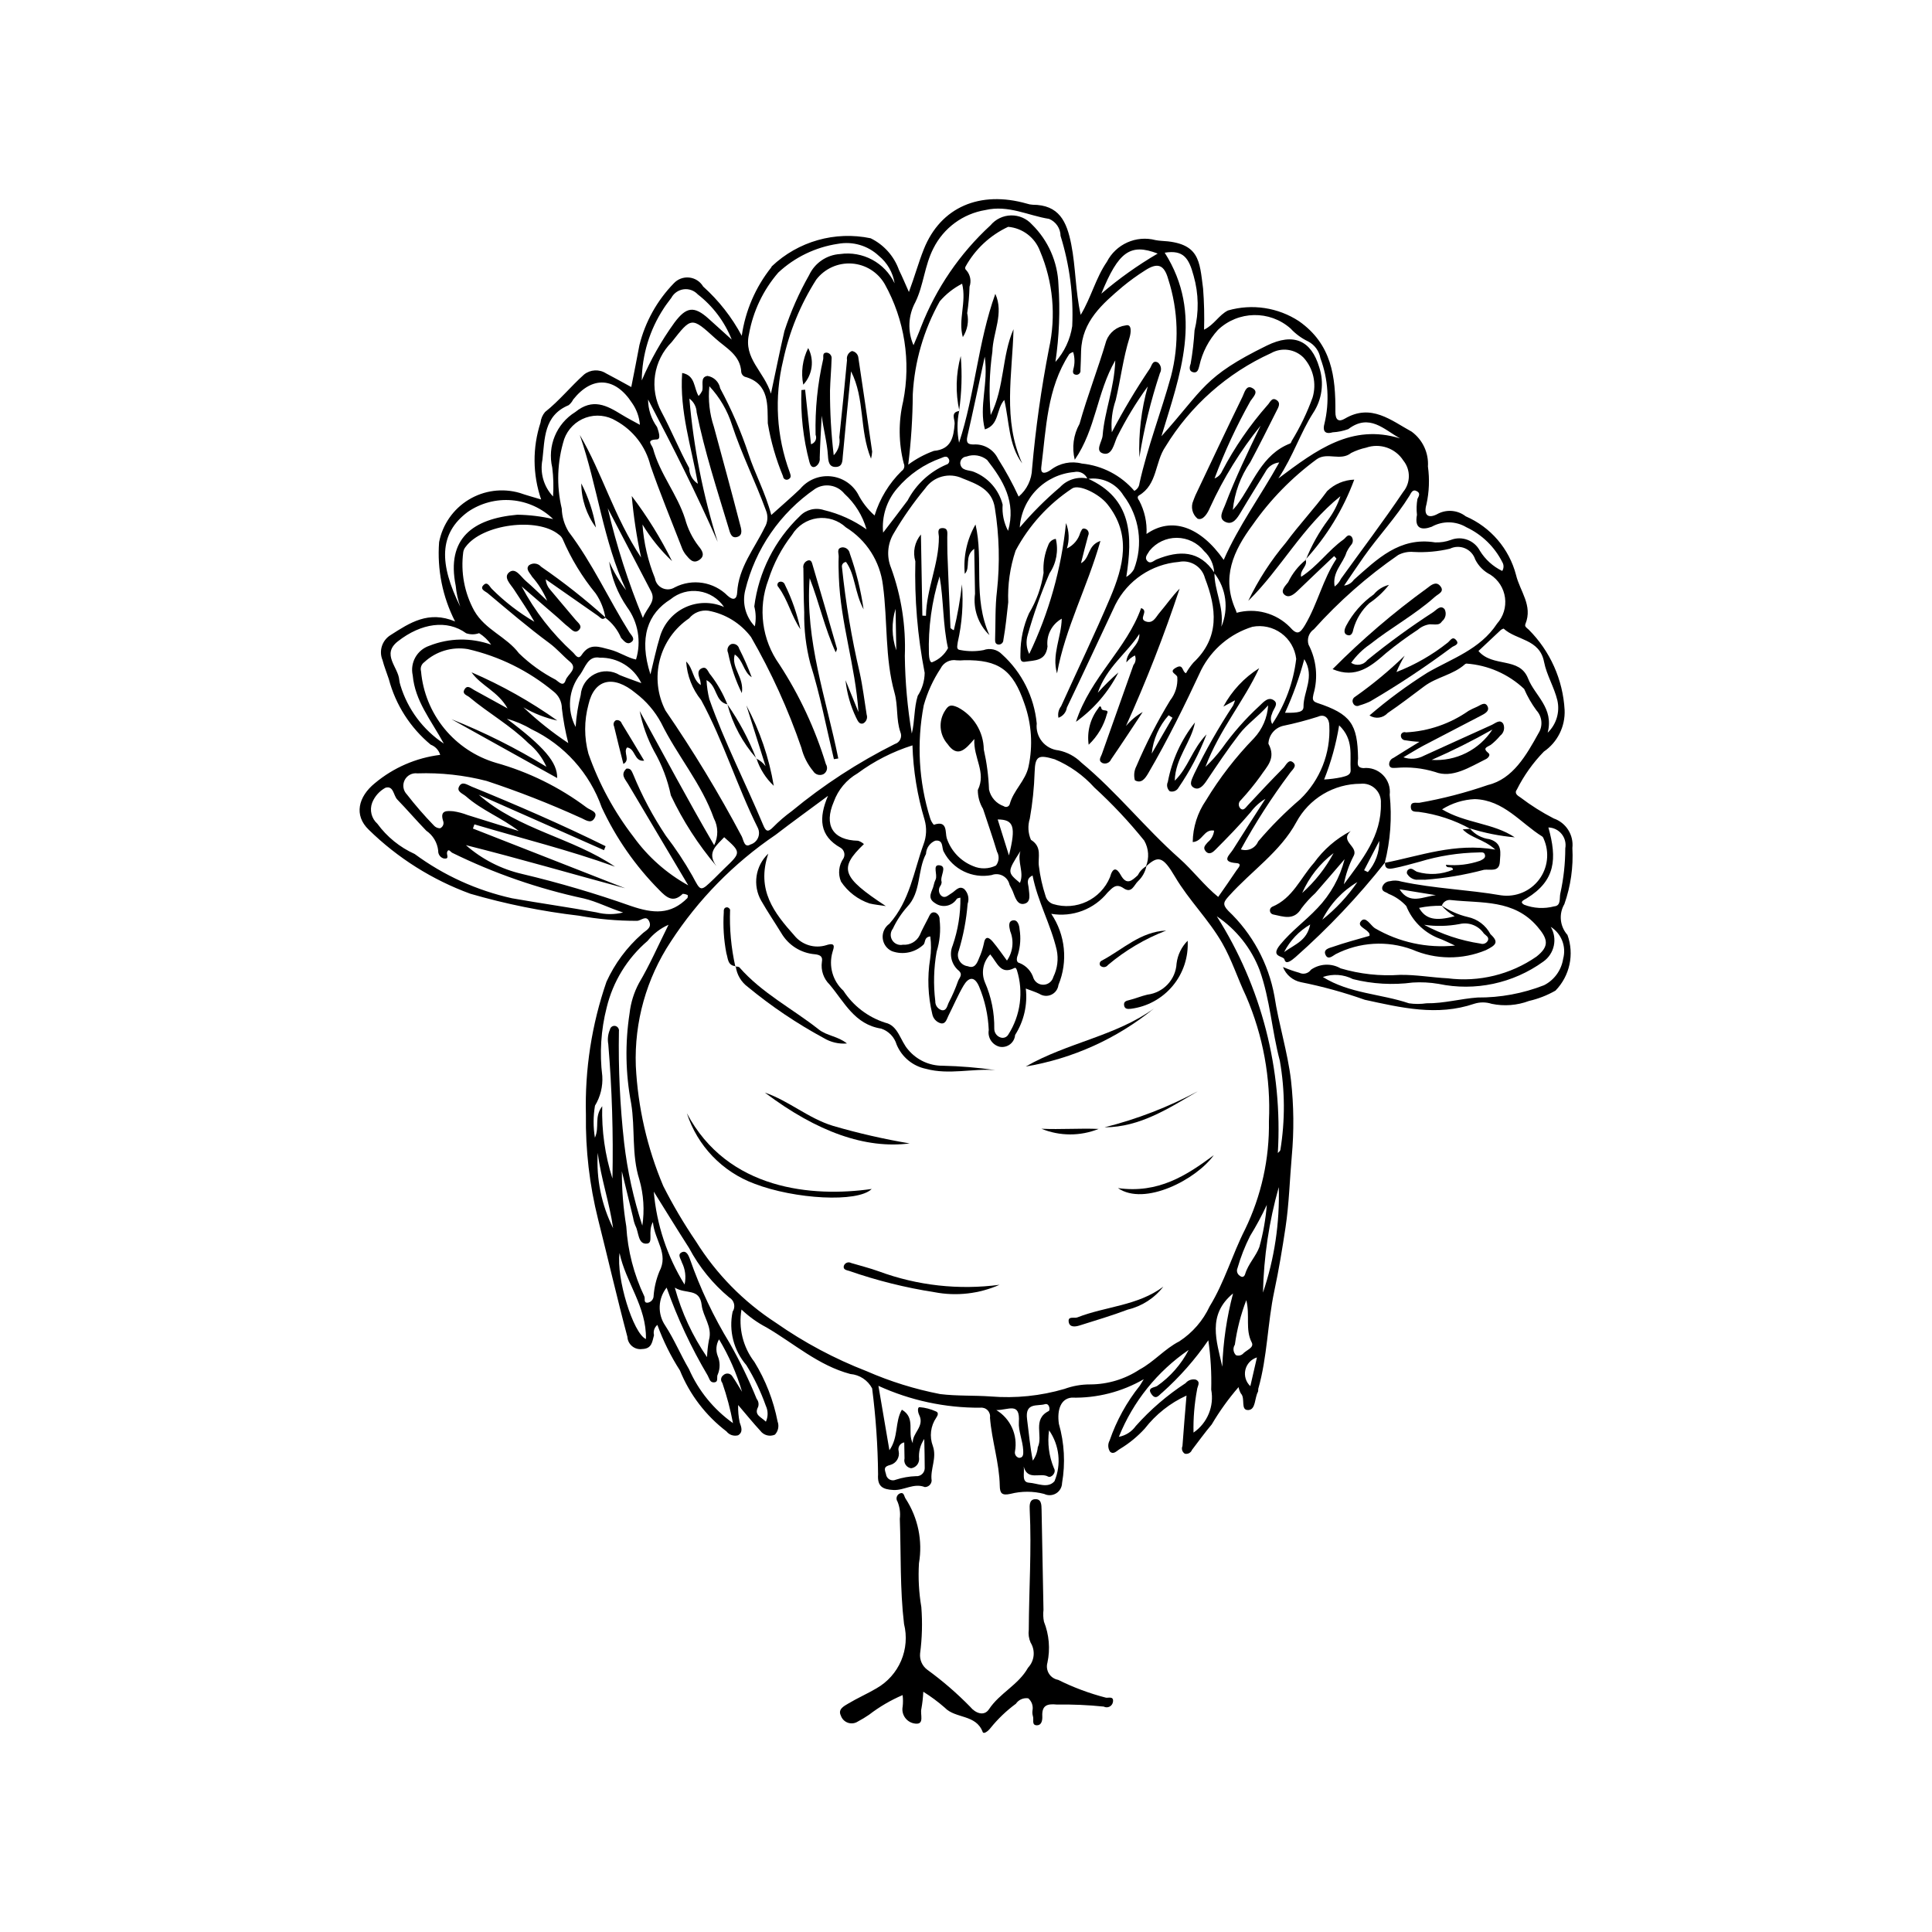 <?xml version="1.0" encoding="UTF-8"?>
<!-- Uploaded to: ICON Repo, www.iconrepo.com, Generator: ICON Repo Mixer Tools -->
<svg fill="#000000" width="800px" height="800px" version="1.1" viewBox="144 144 512 512" xmlns="http://www.w3.org/2000/svg">
 <g>
  <path d="m511.07 372.55c-7.152 9.047-15.098 17.441-23.738 25.082-1.004 0.852-2.566 2.168-2.922 0.668-0.254-1.078-3.914-0.566-1.156-3.945 2.996-3.668 6.703-6.309 9.832-9.645l0.004 0.004c3.5-3.641 5.996-8.125 7.246-13.02-2.586 2.996-5.152 6.012-7.766 8.988h0.004c-1.34 1.219-2.566 2.559-3.66 4.004-1.977 3.383-4.805 2.207-7.469 1.668-0.469-0.078-0.832-0.445-0.898-0.914-0.07-0.469 0.172-0.93 0.598-1.137 5.453-2.266 7.5-7.648 11.074-11.637v0.004c2.539-3.535 5.871-6.422 9.734-8.426-3.074 2.793 2.211 4.031 0.738 6.652-1.215 2.344-2.074 4.856-2.555 7.453 4.777-6.484 10.039-12.738 9.812-21.508 0.094-1.434-0.453-2.836-1.496-3.828-1.039-0.992-2.465-1.469-3.891-1.309-3.492 0.004-6.914 0.953-9.91 2.742-2.996 1.793-5.453 4.359-7.109 7.43-4.223 7.832-11.922 12.953-17.816 19.523-1.359 1.516-1.926 2.195-0.234 3.961 6.379 6.043 10.664 13.957 12.242 22.602 1.137 7.492 3.504 14.816 4.391 22.324 0.75 6.695 0.82 13.449 0.203 20.156-0.551 6.293-0.715 12.621-1.664 18.91-0.848 5.617-1.773 11.199-2.957 16.754-1.824 8.574-1.828 17.453-4.258 25.938 0.004 0.258-0.02 0.516-0.066 0.77-0.938 1.645-0.555 4.742-2.539 4.859-2.227 0.129-0.723-3.094-2-4.383v0.004c-0.297-0.527-0.504-1.102-0.617-1.695-2.664 3.074-5.047 6.383-7.109 9.887-1.836 2.176-3.504 4.496-5.238 6.758-0.293 0.754-1.098 1.184-1.887 1.004-0.691-0.422-0.961-1.293-0.633-2.031 0.301-4.363 0.688-8.719 1.074-13.379-4.34 1.98-8.137 4.984-11.059 8.75-1.914 2.098-4.117 3.906-6.547 5.375-0.887 0.5-1.688 1.625-2.668 0.738v-0.004c-0.574-0.887-0.613-2.016-0.105-2.941 1.812-5.269 4.519-10.188 8.004-14.535 0.145-0.215 0.273-0.445 1.059-1.73v0.004c-5.809 3.367-12.434 5.059-19.148 4.891-2.859 0.277-3.879 3.242-3.363 6.914v0.004c1.461 5.106 1.754 10.477 0.848 15.711-0.023 1.125-0.621 2.156-1.578 2.742-0.961 0.586-2.148 0.641-3.16 0.148-2.922-0.762-5.992-0.77-8.918-0.023-2.344 0.52-2.812-0.184-2.852-2.125-0.117-6.129-2.125-11.988-2.594-18.066 0.109-0.715-0.125-1.441-0.633-1.961s-1.227-0.77-1.945-0.676c-9.312 0.055-18.52-1.922-26.988-5.793 0.98 5.746 1.902 11.145 2.91 17.066 2.473-3.504 1.402-7.473 3.305-10.746 3.781 2.215 1.34 6.004 2.891 8.883-0.219-2.719 3.231-4.383 1.688-7.512-0.348-0.707-0.523-2.059 0.129-2.047v0.004c1.496 0.125 2.961 0.508 4.328 1.133 0.754 0.297 0.516 1.035 0.09 1.629h0.004c-1.527 2.211-1.871 5.031-0.918 7.543 1.125 3.223-0.75 6.09-0.32 9.164-0.059 0.953-0.844 1.699-1.797 1.711-2.961-1.156-5.496 0.922-8.336 0.773-2.875-0.152-4.285-0.941-4.066-4.117v0.004c-0.074-7.629-0.602-15.246-1.574-22.809-1.141-2.176-3.32-3.613-5.766-3.816-8.5-2.262-14.918-8.09-22.238-12.352-2.414-1.266-4.644-2.859-6.617-4.738-0.848 4.902 0.391 9.941 3.422 13.891 2.977 4.852 5.055 10.199 6.144 15.785 0.445 1.199 0.172 2.547-0.703 3.481-1.375 0.613-2.988 0.184-3.875-1.027-1.832-1.977-3.527-4.074-5.871-6.816h-0.004c-0.043 1.535 0.09 3.07 0.402 4.574 0.488 1.348 0.941 2.621-0.422 3.445-1.137 0.305-2.344-0.098-3.066-1.027-5.484-4.18-9.746-9.758-12.336-16.148-2.434-3.793-4.441-7.844-5.984-12.082-0.797 0.656-1.145 1.715-0.891 2.719-0.484 1.734-0.523 3.602-3.148 3.676h-0.004c-0.953 0.133-1.918-0.141-2.66-0.758-0.742-0.613-1.191-1.508-1.242-2.473-2.762-10.348-5.152-20.785-7.769-31.156-2.269-9.062-3.352-18.383-3.223-27.727-0.305-11.977 1.539-23.906 5.453-35.23 2.195-4.809 5.379-9.102 9.344-12.602 0.938-0.953 2.754-1.547 2.004-3.32-0.801-1.887-2.172-0.215-3.277-0.211-5.168 0.012-10.324-0.445-15.41-1.367-9.723-1.137-19.336-3.078-28.734-5.809-10.078-3.676-19.258-9.461-26.926-16.965-4.004-3.84-2.777-8.754 1.598-12.324h0.004c4.926-4.125 10.941-6.734 17.324-7.519-0.363-1.238-1.289-2.238-2.5-2.691-5.426-4.5-9.312-10.582-11.117-17.395-0.551-1.684-1.246-3.383-1.668-5.031v-0.004c-1.016-2.43-0.109-5.242 2.137-6.621 5.109-3.269 10.035-6.551 17.098-3.617h-0.004c-3.316-6.484-4.781-13.762-4.231-21.023 0.914-4.676 3.754-8.754 7.82-11.23 4.07-2.481 8.992-3.133 13.566-1.797 1.688 0.598 3.426 1.055 5.652 1.73-2.266-6.598-2.32-13.75-0.16-20.383 0.109-1.031 0.527-2.004 1.199-2.797 3.766-2.981 6.769-6.734 10.312-9.914 1.676-1.359 4.031-1.488 5.848-0.328 2.16 1.121 4.277 2.316 6.688 3.625 0.727-3.719 1.477-7.43 2.168-11.156v0.004c1.543-6.152 4.68-11.789 9.102-16.336 1.047-1.129 2.57-1.695 4.102-1.527 1.531 0.164 2.894 1.047 3.676 2.375 4.148 3.723 7.609 8.145 10.23 13.059 0.945-6.609 3.633-12.848 7.781-18.078 0.078-0.102 0.109-0.238 0.191-0.34 6.981-6.621 16.766-9.398 26.188-7.426 3.516 1.719 6.215 4.75 7.519 8.441 0.859 1.723 1.59 3.512 2.617 5.797 1.512-4.031 2.523-7.758 3.949-11.332 4.461-11.191 14.891-15.621 27.309-12.086h-0.004c0.492 0.164 1.008 0.266 1.527 0.293 6.996 0.023 9.039 4.379 10.238 10.477 1.203 6.102 1.082 12.32 2.508 18.707 2.793-4.633 3.973-9.746 6.918-14.027h0.004c2.406-4.715 7.769-7.121 12.895-5.785 0.512 0.098 1.031 0.164 1.551 0.195 10.168 0.516 10.105 5.223 11.066 12.648v-0.004c0.281 3.625 0.367 7.262 0.258 10.895 2.676-1.273 3.914-3.879 6.34-5.086h0.004c6.383-1.836 13.25-0.801 18.809 2.84 8.699 6.113 9.727 14.746 9.652 24.031-0.016 2.172 0.879 2.762 2.492 1.805 6.977-4.133 12.328 0.496 17.75 3.461v0.004c2.898 2.141 4.512 5.613 4.281 9.211 0.465 3.344 0.332 6.746-0.395 10.043-0.777 2.715 0.309 4.035 3.195 2.402 2.356-1.141 5.156-0.848 7.219 0.758 6.598 2.856 11.512 8.582 13.328 15.531 1.027 4.32 4.5 8.082 2.484 13.012-0.277 0.676 0.355 1.016 0.871 1.477v0.004c5.684 5.68 9.074 13.262 9.52 21.285 0.195 4.387-1.883 8.562-5.504 11.047-2.875 2.953-5.277 6.328-7.129 10.012-0.824 1.094 0.254 1.68 0.941 2.141 2.769 2.106 5.719 3.965 8.812 5.559 3.277 1.133 5.328 4.391 4.938 7.836 0.281 5.039-0.441 10.086-2.117 14.852-1.535 2.609-1.207 5.914 0.812 8.176 1.859 5.117 0.629 10.852-3.172 14.758-2.188 1.25-4.543 2.172-7 2.734-3.164 1.191-6.606 1.457-9.914 0.766-1.5-0.488-3.117-0.492-4.621-0.016-9.848 3.352-19.379 1.031-29.027-1.059v-0.004c-5.508-1.953-11.152-3.508-16.883-4.652-2.176-0.441-3.977-1.957-4.777-4.027 1.402 0.602 2.848 1.113 4.32 1.523 1.094 0.539 2.418 0.195 3.109-0.809 2.332-1.629 5.398-1.766 7.863-0.348 5.098 1.504 10.422 2.086 15.723 1.719 4.238-0.066 8.512 0.707 12.641 0.91 8.285 1.059 16.668-0.988 23.531-5.754 3.434-2.715 3.098-4.613 0.234-7.953-6.227-7.269-14.801-6.144-22.852-7.027-1.086-0.188-2.141 0.461-2.469 1.512-2.027-0.039-4.051 0.148-6.035 0.559 1.727 3.023 4.383 3.586 9.445 2.203-1.348-0.738-2.551-1.723-3.543-2.898 2.117 1.457 4.488 2.512 6.988 3.106 2.594 0.539 4.809 2.215 6.039 4.562 2.309 2.129 1.457 2.887-1.203 4.223h-0.004c-6.266 2.609-13.324 2.551-19.547-0.16-6.625-2.438-13.965-1.996-20.25 1.219-0.715 0.375-1.969 1.652-2.664 0.285-0.82-1.609 1.059-1.922 1.918-2.223 3.156-1.105 6.406-1.949 9.68-2.906 0.039-0.168 0.043-0.34 0.004-0.508-0.531-1.359-3.512-1.941-2.223-3.414 1.219-1.391 2.512 1.137 3.633 1.883 6.418 3.754 13.863 5.367 21.262 4.613-1.539-0.688-3.039-1.488-4.625-2.043-3.781-1.59-6.769-4.625-8.293-8.43-1.301-1.418-2.906-2.527-4.699-3.234-0.629-0.535-1.879-0.473-1.672-1.781 0.285-0.891 1.086-1.512 2.016-1.57 1.004-0.254 2.062-0.223 3.047 0.094 8.719 1.875 17.656 2.133 26.453 3.656h0.004c3.848 0.531 7.684-1.059 10.027-4.156 2.34-3.102 2.824-7.227 1.258-10.785-0.062-0.242-0.195-0.465-0.379-0.637-5.793-3.606-10.207-9.672-17.887-9.926h0.004c-3.082 0.133-6.074 1.066-8.688 2.711 6.25 3.746 13.543 3.59 19.27 7.422v-0.004c-4.047-0.359-8.047-1.156-11.922-2.383l0.152 0.137v0.004c-4.231-2.34-8.863-3.867-13.656-4.504-0.906-0.074-2.043 0.094-2.121-1.145-0.105-1.676 1.242-1.188 2.227-1.262 6.195-1.086 12.293-2.668 18.238-4.727 6.535-1.562 10.148-7.883 13.344-13.672v-0.004c1.234-1.906 1.023-4.41-0.516-6.086-1.301-1.766-2.398-3.676-3.269-5.688-4.172-3.938-9.582-6.312-15.305-6.715-0.129 0.027-0.25 0.082-0.355 0.156-3.133 2.828-7.5 3.383-10.82 5.871-3.211 2.406-6.402 4.856-9.719 7.109-1.227 1.348-3.254 1.605-4.781 0.609 4.828-4.152 9.957-7.941 15.348-11.336 6.512-3.766 13.93-6.125 18.445-12.977h-0.004c1.684-1.879 2.457-4.398 2.121-6.898-0.336-2.5-1.754-4.727-3.875-6.094-1.738-0.875-3.144-2.289-4.016-4.027-0.43-1.332-1.414-2.41-2.699-2.957-1.289-0.547-2.746-0.512-4.004 0.102-3.16 0.75-6.41 1.039-9.648 0.859-1.406-0.125-2.812 0.156-4.062 0.809-8.191 5.664-15.688 12.266-22.34 19.676-1.32 0.898-1.895 2.555-1.418 4.078 2.106 4.039 2.574 8.734 1.309 13.109-0.098 0.809-0.637 1.797 0.941 2.32 8.938 2.969 10.746 5.578 10.871 14.742 0.012 0.859-0.621 2.43 1.395 2.547v0.004c1.93-0.223 3.848 0.457 5.211 1.836 1.363 1.379 2.019 3.305 1.777 5.231 0.637 6.047 0.191 12.156-1.309 18.051zm-45.293-76.691c-0.074-2.223-1.043-4.324-2.688-5.824-1.746-2.199-4.398-3.488-7.207-3.504-2.809-0.016-5.473 1.242-7.246 3.422-0.449 0.859-1.523 1.766-0.547 2.754 0.824 0.836 1.684-0.152 2.465-0.473 5.945-2.414 11.32-2.457 15.297 3.559-0.082 4.688 2.555 8.941 1.82 14.285v0.004c2.027-4.727 1.297-10.188-1.895-14.223zm-33.496-25.031c11.762 5.301 11.91 15.219 10.199 26.066 0.828-0.48 1.52-1.168 2.008-1.992 2.551-6.57 1.504-13.992-2.762-19.602-1.996-3.254-5.758-4.981-9.523-4.363-0.562-1.406-2.066-2.188-3.535-1.84-3.766 0.32-7.289 1.977-9.938 4.672-2.644 2.695-4.238 6.25-4.484 10.02 3.254-3.844 6.82-7.414 10.664-10.672 1.871-2.019 4.68-2.894 7.371-2.289zm-110.5 83.953c-0.859-4.137-2.367-8.109-4.473-11.77-1.77-3.32-3.047-6.887-3.785-10.578 6.398 11.605 12.574 23.289 19.734 35.559 1.129-2.246 1.102-4.898-0.074-7.117-3.273-9.227-9.73-16.648-13.969-25.297v-0.004c-1.66-3.09-3.973-5.789-6.773-7.906-5.906-4.906-10.949-3.723-12.5 3.051h0.004c-1.16 4.262-1.16 8.754-0.008 13.016 2.777 7.926 6.805 15.355 11.93 22.008 3.828 5.316 8.789 9.715 14.523 12.883-5.609-9.453-10.766-18.152-15.941-26.844-0.781-1.312-2.117-2.523-0.445-4.09 1.172-0.152 1.379 0.629 1.797 1.523v0.004c2.336 5.703 5.238 11.156 8.664 16.281 2.582 3.359 4.926 6.894 7.012 10.582 2.281 4.234 2.043 4.367 5.836 0.703 0.934-0.902 1.828-1.848 2.769-2.742 4.332-4.133 4.332-4.172-0.168-8.176-1.918 2.106-4.762 3.992-2.074 7.629l-0.004 0.004c-4.82-5.688-8.871-11.98-12.055-18.719zm168.2-62.496c0.715 1.703-1.59 2.734-1.164 4.574 4.371-2.816 7.195-7.019 11.215-9.875 0.676-0.48 1.172-1.695 2.164-0.738v0.004c0.469 0.664 0.414 1.566-0.137 2.168-0.488 0.602-0.898 1.262-1.223 1.965-0.91 2.988-3.82 5.156-3.144 9.043l-0.004 0.004c0.73-0.535 1.309-1.242 1.688-2.062 5.5-7.652 11.203-15.164 16.461-22.977h-0.004c2.008-2.406 2.039-5.898 0.07-8.336-2.106-3.293-6.195-4.703-9.883-3.414-1.367 0.293-2.688 0.762-3.938 1.391-2.844 2.273-6.301-0.309-9.141 1.672v0.004c-6.562 4.82-12.293 10.684-16.961 17.355-5.16 6.961-8.355 13.988-4.5 22.594 0.105 0.234 0.164 0.488 0.246 0.734 2.473-0.672 5.078-0.68 7.551-0.016 2.473 0.66 4.727 1.965 6.531 3.781 1.887 2.152 2.641 1.852 4.066-0.566 3.305-5.606 4.703-12.086 8.305-17.527-0.184-0.254-0.391-0.484-0.621-0.691-0.363 0.336-0.723 0.66-1.074 0.996-2.824 2.688-5.664 5.356-8.465 8.07-1.07 1.035-2.453 2.219-3.66 1.137-1.137-1.023 0.309-2.375 1.02-3.297v-0.004c1.102-2.297 2.699-4.32 4.684-5.922zm-91.793-39.395c-0.578 2.781-0.586 5.652-0.027 8.438 4.234-12.891 4.977-26.598 9.609-39.461 2.344 5.191-0.641 10.219-0.781 15.332-0.797 5.559-0.945 11.191-0.445 16.785 3.723-7.41 2.891-15.547 6.047-22.746-0.297 11.965-2.926 23.984 2.297 35.57-3.668-4.992-3.383-11.059-4.746-16.824-2.207 2.551-1.262 6.566-5.133 7.809-1.645-6.168 0.992-12.125-0.047-19.262-1.684 7.769-3.07 14.422-4.59 21.039-0.434 1.887 0.211 2.285 1.93 2.211v-0.004c2.633-0.062 5.055 1.426 6.188 3.805 2.043 3.215 3.867 6.562 5.465 10.023 2.176-1.836 3.469-4.516 3.551-7.363 0.938-10.688 2.438-21.32 4.488-31.852 1.914-8.664 1.082-17.711-2.391-25.879-1.34-3.582-4.625-6.074-8.434-6.398-4.793 2.238-8.754 5.938-11.309 10.57-0.172 0.332-0.066 0.738 0.242 0.949 1.047 1.195 1.363 2.863 0.832 4.359-0.062 2.34-0.27 4.676-0.617 6.992 0.48 2.188 0.062 4.477-1.16 6.356-1.297-4.621 1.031-9.215-0.184-14.152-2.262 1.156-4.277 2.742-5.93 4.672-4.234 7.547-6.68 15.969-7.148 24.613-0.035 6.238-0.438 12.473-1.207 18.668 2.078-1.539 4.367-2.769 6.797-3.648 4.566-0.414 5.238-3.539 5.504-7.227 0.082-1.125-1.184-3.027 1.262-3.348zm-93.727 54.762c-0.863 0.863-1.371-0.023-1.945-0.422-4.637-3.227-9.266-6.457-13.895-9.699h-0.004c0.082 1.004 0.484 1.953 1.152 2.703 2.238 2.699 4.531 5.352 6.777 8.047 0.629 0.754 1.891 1.578 0.93 2.617-1.133 1.227-2.059-0.168-2.906-0.797-0.938-0.699-1.754-1.559-2.641-2.328-3.227-2.793-6.457-5.582-9.691-8.363l-0.004-0.004c3.484 6.562 8.078 12.469 13.574 17.465 0.641 0.543 1.359 2.18 2.363 0.656 2.106-3.18 4.512-2.137 7.449-1.383 2.582 0.66 4.797 2.238 6.934 2.637h-0.004c1.449-4.746 0.566-9.898-2.375-13.895-2.488-3.609-4.113-7.746-4.746-12.086 1.184 2.711 2.695 5.266 4.5 7.613-6.109-13.129-7.578-27.582-12.285-41.156 5.996 10.172 9.078 21.715 16.25 32.496v0.004c-1.16-5.379-1.988-10.824-2.473-16.305 4.094 5.398 7.672 11.176 10.676 17.25-3.031-2.867-5.664-6.129-7.832-9.695 0.344 4.891 1.461 9.691 3.305 14.23 0.172 1.156 0.914 2.148 1.977 2.637s2.301 0.402 3.289-0.223c4.648-2.383 10.305-1.484 13.988 2.223 1.523 1.391 2.441 0.91 2.531-0.816 0.348-6.66 4.566-11.66 7.293-17.277 0.828-1.371 0.949-3.059 0.328-4.535-2.793-7.625-6.445-14.898-8.988-22.629-1.211-3.824-3.262-7.328-6-10.258-0.363 3.629 0.051 7.297 1.203 10.762 2.316 8.582 4.676 17.152 6.894 25.758 0.285 1.102 0.961 2.91-0.68 3.41-1.645 0.5-1.941-1.121-2.332-2.414-3.051-10.133-6.348-20.195-8.453-30.594-0.051-1.449-0.762-2.793-1.93-3.648 1.109 12.895 3.625 25.629 7.504 37.977-5.523-12.629-11.676-24.82-18.449-37.738 0.012 2.629 0.852 5.184 2.394 7.312 0.387 1.207 1.137 3.231-0.082 3.277-3.039 0.113-1.281 1.371-0.988 2.449 1.801 6.668 6.394 12.055 8.492 18.613l-0.004-0.004c0.711 2.625 1.93 5.086 3.59 7.242 0.887 1.059 1.887 2.519 0.113 3.668-1.672 1.086-2.621-0.387-3.535-1.434-0.48-0.609-0.855-1.301-1.105-2.035-2.789-7.188-5.731-14.32-8.254-21.602-1.254-5.039-4.555-9.324-9.102-11.828-2.414-1.473-5.359-1.785-8.023-0.848-2.664 0.941-4.766 3.027-5.723 5.688-1.867 5.969-2.09 12.332-0.648 18.418 0.062 2.168 0.691 4.281 1.82 6.133 6.324 8.328 10.609 17.879 16.129 26.688 0.445 0.715 1.754 1.77 0.367 2.641-1.121 0.703-1.887-0.488-2.594-1.195-0.887-2.113-2.32-3.957-4.156-5.332-0.371-2.305-1.246-4.504-2.562-6.434-3.59-4.375-6.543-9.238-8.77-14.438-0.219-0.477-0.566-0.875-1-1.164-5.668-4.703-20.309-2.781-24.715 3.25h-0.004c-0.32 0.395-0.531 0.859-0.617 1.359-0.715 5.367 0.305 10.82 2.91 15.566 2.922 5.106 8.488 6.812 11.863 11.289v-0.004c2.879 2.797 6.156 5.152 9.723 6.996 0.922 0.645 2.035 1.961 2.637 0.117 0.516-1.582 3.387-3 1.133-4.891-1.871-1.57-3.426-3.434-5.434-4.918-5.641-4.16-10.973-8.738-16.355-13.242-0.578-0.484-2.359-1.09-0.965-2.285 0.945-0.809 1.512 0.613 2.07 1.152h-0.004c3.371 3.371 7.16 6.301 11.273 8.707-1.656-2.969-3.57-5.676-5.352-8.469-0.922-1.445-3.027-3.328-1.289-4.684 1.66-1.297 3.047 1.215 4.359 2.328 1.703 1.445 3.285 3.035 5.668 5.262h-0.004c-0.984-2.344-2.34-4.508-4.023-6.41-0.5-0.922-1.801-1.992-0.789-3.008 1.004-0.723 2.394-0.559 3.199 0.383 5.977 4.113 11.676 8.613 17.07 13.465zm32.289 23.004 0.016 0.004c-3.363-0.719-2.606-4.863-5.531-6.418 0.086 1.695 0.332 3.375 0.738 5.023 4.016 11.418 9.586 22.18 14.258 33.32 0.625 1.488 1.117 2.219 2.606 0.672 1.543-1.57 3.215-3.012 5-4.309 8.398-6.938 17.559-12.902 27.301-17.777 0.637-0.188 1.164-0.637 1.445-1.238 0.281-0.598 0.297-1.293 0.035-1.902-1.176-3.387-0.586-6.969-1.559-10.438-2.602-9.277-1.785-19-3.074-28.488v0.004c-0.762-6.34-4.367-11.984-9.801-15.34-2.043-1.914-4.836-2.801-7.609-2.422-2.769 0.379-5.223 1.988-6.676 4.383-2.781 3.582-4.902 7.625-6.277 11.945-2.82 7.484-1.727 15.879 2.914 22.391 5.336 8.188 9.488 17.09 12.336 26.438 0.281 0.434 0.371 0.965 0.25 1.469-0.125 0.504-0.449 0.934-0.898 1.188-0.984 0.484-2.172 0.129-2.731-0.812-1.488-1.797-2.555-3.906-3.117-6.172-3.5-10.188-7.969-20.02-13.348-29.359-2.762-3.656-6.801-6.144-11.309-6.969-1.934-0.262-3.863 0.504-5.09 2.016-3.852 2.598-6.621 6.519-7.777 11.02s-0.625 9.27 1.496 13.402c7.379 10.746 14.141 21.902 20.246 33.418 0.5 1.113 0.699 3.062 2.301 2.09v0.004c0.887-0.266 1.613-0.91 1.984-1.758 0.371-0.848 0.352-1.816-0.055-2.652-5.512-11.055-9.098-22.965-15.016-33.867v0.004c-2.348-2.914-3.734-6.488-3.969-10.223 1.992 1.992 1.645 4.769 3.875 6.25-0.02-0.418-0.074-0.836-0.16-1.246-0.371-1.113-0.953-2.473 0.293-3.137 1.531-0.816 1.773 1.066 2.543 1.781h-0.004c1.805 2.356 3.273 4.949 4.363 7.707zm111.06 42.867c-0.309 1.523-1.074 2.914-2.199 3.984-1.125 1.047-1.668 3.391-3.879 1.867-1.977-1.359-2.934-0.09-4.184 1.129h-0.004c-1.762 2.188-4.074 3.871-6.703 4.867s-5.473 1.273-8.246 0.801c3.758 5.57 4.469 12.648 1.902 18.855-0.137 1.125-0.848 2.102-1.879 2.578-1.027 0.48-2.231 0.391-3.18-0.23-1.02-0.492-2.113-0.832-3.59-1.398v-0.004c0.496 4.309-0.5 8.652-2.832 12.309-0.078 0.98-0.57 1.883-1.352 2.481-0.785 0.594-1.785 0.828-2.75 0.641-1.973-0.496-3.227-2.426-2.883-4.43-0.164-3.977-1.035-7.894-2.574-11.562-1.277-2.91-2.84-2.371-4.125-0.18-1.5 2.555-2.656 5.309-3.996 7.961-0.445 0.883-0.711 2.258-2.004 2-1.148-0.309-2.023-1.242-2.258-2.41-1.164-4.805-1.359-9.793-0.578-14.676 0.289-1.969 0.301-3.969 0.039-5.941-1.637 0.18-1.242 1.457-1.75 2.125-2.238 2.16-5.516 2.848-8.434 1.773-1.367-0.629-2.289-1.941-2.426-3.438-0.133-1.5 0.543-2.953 1.773-3.816 5.43-6.113 6.445-13.875 9.055-21.066 0.789-2.078 0.883-4.356 0.27-6.492-1.926-6.406-3.004-13.035-3.211-19.719-5.231 1.652-10.152 4.16-14.562 7.422-2.918 1.684-5.148 4.352-6.289 7.523-2.664 6.203-0.309 10.184 6.422 10.332l0.004-0.004c0.578 0.18 1.109 0.48 1.562 0.883-6.723 6.445-5.922 8.715 5.805 16.434-1.668-0.262-3.008-0.379-4.301-0.691h-0.004c-3.098-1.039-5.766-3.082-7.578-5.805-0.852-2.035-0.602-4.363 0.668-6.168 0.508-0.973 0.188-2.176-0.738-2.766-5.688-3.152-5.887-7.914-3.371-13.785-5.023 3.731-9.535 6.981-13.941 10.371v-0.004c-11.035 7.488-20.469 17.105-27.738 28.289-6.445 9.746-9.68 21.266-9.254 32.941 0.547 10.949 3.012 21.723 7.281 31.82 2.562 5.059 5.449 9.945 8.637 14.637 5.398 8.66 12.633 16.027 21.191 21.582 7.477 5.234 15.555 9.543 24.066 12.84 6.254 2.734 12.789 4.769 19.488 6.066 4.477 0.547 8.934 0.316 13.367 0.629h-0.004c6.59 0.539 13.223-0.137 19.566-1.996 2.191-0.801 4.508-1.207 6.84-1.195 4.641-0.016 9.172-1.383 13.047-3.934 3.887-2.086 6.66-5.492 10.566-7.484h-0.004c3.492-2.281 6.273-5.492 8.035-9.273 3.938-6.422 5.984-13.715 9.355-20.348v0.004c4.336-8.941 6.512-18.777 6.348-28.715 0.523-11.363-1.551-22.695-6.059-33.141-2.199-4.621-3.762-9.598-6.312-14.051-3.586-6.262-8.844-11.363-12.531-17.621-3.227-5.477-4.488-5.637-7.711-2.664h0.004c0.934-2.242 0.77-4.793-0.445-6.898-4.039-5.012-8.453-9.711-13.207-14.059-2.914-3.231-6.5-5.785-10.508-7.481-4.238-1.25-5.195-0.98-5.32 3.387v-0.004c-0.129 4.141-0.559 8.27-1.281 12.348-0.578 1.844-0.473 3.836 0.301 5.609 3.055 1.895 1.797 4.602 2.102 6.926v0.004c0.328 2.703 0.922 5.367 1.77 7.953 0.262 1.004 1.012 1.805 1.992 2.137 6.106 1.867 12.629-1.203 15.082-7.102 0.754-2.75 1.781-2.523 2.852-0.586 1.625 2.941 3.082 1.34 4.508 0.078l-0.004 0.004c0.516-1.023 1.312-1.875 2.301-2.453zm33.332-37.645v0.004c3.457-5.176 5.637-11.098 6.367-17.273-0.316-2.715-1.75-5.176-3.953-6.789-2.207-1.613-4.984-2.234-7.664-1.711-5.867 1.816-10.75 5.926-13.543 11.395-4.34 9.312-8.863 18.539-14.059 27.426-0.898 1.539-1.887 2.777-3.535 1.852v0.004c-0.34-1.258-0.195-2.594 0.402-3.746 2.562-6.019 5.551-11.844 8.949-17.434 1.375-1.75 2.051-3.949 1.891-6.168-0.105-0.852-2.578-1.344-0.207-2.578 1.859-0.969 1.457 1.211 2.508 1.539h0.004c0.555-1 1.215-1.945 1.969-2.809 7.055-6.66 6.137-14.391 3.055-22.383-0.797-3.059-3.856-4.945-6.945-4.293-7.191 0.598-13.555 4.887-16.805 11.332-4.273 9.09-8.492 18.203-12.84 27.258h-0.004c-0.18 1.25-1.043 2.293-2.234 2.711-0.223-1.078 0.039-2.199 0.711-3.07 4.324-9.586 8.91-19.059 13.008-28.738 3.504-8.273 5.723-16.734-0.781-24.824-2.207-2.746-7.57-5.375-9.34-4.113v-0.004c-6.281 4.152-11.422 9.812-14.957 16.461-1.473 4.402-2.133 9.039-1.949 13.68-0.379 3.336-0.691 6.676-1.289 9.98 0.004 0.328-0.129 0.645-0.363 0.875-0.234 0.23-0.555 0.355-0.883 0.348-0.852-0.043-0.969-0.668-0.945-1.375 0.148-4.293-0.023-8.621 0.5-12.867 0.793-7.289 0.605-14.648-0.555-21.887-0.723-5.027-4.746-6.375-8.613-7.918h0.004c-3.488-1.625-7.637-0.508-9.836 2.644-3.137 3.781-5.957 7.812-8.434 12.055-1.602 2.734-1.844 6.059-0.648 8.996 2.723 7.484 3.965 15.426 3.656 23.387 0.086 6.887 0.703 13.762 1.848 20.555 0.824-3.328 0.555-6.746 1.57-10 1.176-1.816 1.812-3.93 1.844-6.09-1.895-9.73-2.723-19.637-2.469-29.547-0.738-2.469-0.184-5.144 1.477-7.117l0.379 21.5 0.957 0.047c0.117-7.148 3.453-13.703 3.422-20.895-0.004-0.844-0.664-2.422 1.074-2.348 1.5 0.062 1.125 1.465 1.148 2.453 0.031 1.43-0.016 2.863 0.039 4.293 0.246 6.57 0.52 13.145 0.812 19.715h-0.004c0.246 0.266 0.555 0.469 0.895 0.598 0.973-4.004 1.691-8.062 2.152-12.156 0.406 5.148 0.027 10.328-1.121 15.359-0.074 0.953-0.535 1.938 0.742 2.062h0.004c2.004 0.383 4.066 0.387 6.074 0.012 1.715-0.633 3.644-0.195 4.914 1.121 5.246 4.746 8.527 11.285 9.203 18.328-0.188 1.711 0.316 3.426 1.398 4.762 1.082 1.336 2.656 2.184 4.367 2.356 2.285 0.461 4.387 1.582 6.043 3.227 9.355 7.746 16.883 17.344 25.961 25.383 3.652 3.234 6.613 7.234 10.32 10.23 1.633-2.352 3.273-4.66 4.836-7.019 0.387-0.586 1.707-1.812 0.008-1.941-4.266-0.32-1.824-2.156-0.953-3.547 2.832-4.523 5.742-8.996 8.621-13.492v0.004c-1.527 0.895-2.852 2.094-3.898 3.519-2.941 3.469-6.133 6.734-9.352 9.961-0.551 0.551-1.621 1.594-2.629 0.359-0.816-1.004 0.07-1.684 0.617-2.356l0.004-0.004c0.93-0.762 1.527-1.859 1.66-3.055-2.734-0.477-3.019 2.867-5.668 3.031 0.051-3.941 1.27-7.781 3.504-11.031 3.606-5.965 7.879-11.496 12.738-16.492 2.219-2.379 3.543-5.457 3.75-8.703-2.828 3.141-5.555 4.918-7.656 7.648-3.094 4.016-5.883 8.203-8.703 12.395-0.754 1.121-1.973 2.672-3.473 1.699-1.277-0.828-0.273-2.332 0.203-3.523v-0.004c3.043-6.285 6.5-12.363 10.348-18.195 0.195-0.441 0.363-0.895 0.5-1.359l-3.09 1.66c2.231-4.152 5.496-7.656 9.484-10.172-4.074 8.816-10.523 16.301-14.234 26.152h-0.004c1.59-1.492 3.047-3.121 4.359-4.863 2.902-4.086 6.223-7.859 9.91-11.254 1.008-0.91 2.379-2.699 3.965-1.445 1.234 0.977-0.348 2.34-0.598 3.539-0.406 0.852-0.383 1.848 0.059 2.68zm-105.37-55.266c1.367-4.465 3.832-8.516 7.168-11.789 0.664-0.43 0.906-1.289 0.566-2.004-1.383-5.387-1.438-11.027-0.164-16.441 2.113-10.609 0.387-21.625-4.871-31.082-1.824-3.164-5.106-5.215-8.75-5.457-3.648-0.242-7.172 1.352-9.398 4.25-4.176 6.547-7.148 13.793-8.773 21.387-2.387 9.836-1.789 20.164 1.727 29.66 0.293 0.875 0.492 1.41-0.312 1.867-0.293 0.172-0.648 0.18-0.945 0.02-0.297-0.16-0.488-0.465-0.504-0.801-1.875-4.508-3.231-9.211-4.043-14.027-0.121-4.566 0.566-10.566-6.113-12.359-0.48-0.215-0.82-0.652-0.914-1.168-0.207-4.613-4.066-6.426-6.875-8.988-6.344-5.773-6.324-5.688-11.566 0.984-2.379 2.375-3.926 5.457-4.414 8.785-0.488 3.328 0.109 6.723 1.703 9.684 2.609 4.887 4.695 10.055 7.352 14.914 0.016 1.684 0.887 3.25 2.309 4.156-1.734-9.812-4.891-19.195-4.176-29.359 3.586 0.664 3.023 3.969 4.367 6.106 0.367-0.402 0.68-0.855 0.926-1.34 0.453-1.375-0.656-3.676 1.406-3.984v-0.004c1.715 0.27 3.07 1.59 3.375 3.297 3 5.57 5.512 11.387 7.512 17.387 1.727 5.309 4.481 10.254 6.031 16.176 2.898-2.609 5.348-4.711 7.676-6.934h-0.004c1.949-2.336 4.91-3.578 7.941-3.328 3.031 0.246 5.75 1.957 7.293 4.578 1.109 2.203 2.625 4.18 4.473 5.816zm-104.91 74c10.66 9.348 24.777 11.34 36.125 19.066-12.262-4.426-24.848-7.516-37.262-11.211l-0.395 1.109 40.363 15.824c-14.105-3.785-28.07-7.879-42.223-11.426 4.266 3.75 9.398 6.375 14.93 7.641 9.742 2.316 19.355 5.144 28.797 8.48 5.926 2.023 10.523 2.391 15-2.129 0.074-0.238 0.098-0.492 0.07-0.738-0.41-0.227-0.867-0.344-1.336-0.352-2.57 2.523-4.348 0.906-6.219-1.004v-0.004c-6.309-6.356-11.465-13.762-15.242-21.883-3.215-9.121-9.934-16.59-18.668-20.746-2.019-1.211-4.199-2.137-6.473-2.75 9.871 7.438 13.41 11.539 13.328 15.703-9.465-5.269-18.742-10.434-28.023-15.602 8.738 3.477 17.16 7.695 25.176 12.613-1.082-2.441-2.727-4.594-4.805-6.277-4.727-4.68-10.57-7.934-15.633-12.18-0.586-0.492-1.938-0.785-1.324-1.945 0.777-1.465 1.762-0.391 2.609 0.07 2.766 1.5 5.516 3.027 8.852 4.867-2.547-4.547-7.016-5.977-9.547-9.57 8.004 3.453 15.621 7.734 22.727 12.781-3.16-0.688-6.195-1.871-8.988-3.508 3.684 3.496 7.664 6.668 11.898 9.48-0.77-3.019-1.336-6.09-1.695-9.188-0.004-1.766-0.828-3.426-2.231-4.5-6.586-5.469-14.367-9.312-22.711-11.219-4.168-0.688-8.422 0.594-11.52 3.465-0.77 0.539-1.113 1.504-0.863 2.406 0.488 5.57 2.641 10.859 6.176 15.188 3.539 4.328 8.297 7.488 13.656 9.074 8.676 2.422 16.824 6.434 24.031 11.832 1.039 0.801 3.211 1.102 2.047 2.938-1.012 1.59-2.582 0.152-3.836-0.297v-0.004c-8.055-3.656-16.297-6.883-24.695-9.66-5.988-1.543-12.168-2.219-18.348-2.008-1.398-0.18-2.754 0.543-3.379 1.805-0.625 1.262-0.383 2.777 0.605 3.781 2.219 2.856 4.59 5.59 7.106 8.188 0.418 0.492 1.031 0.777 1.676 0.781 0.762-0.324 1.121-1.195 0.812-1.961-0.945-2.938 1.133-2.664 2.762-2.543h-0.004c1.27 0.195 2.516 0.527 3.711 0.992 4.531 1.402 9.062 2.812 13.586 4.234-4.5-3.5-9.781-5.465-13.984-9.18-0.832-0.734-2.539-1.234-1.848-2.582 0.793-1.555 2.113-0.5 3.32-0.008 12.004 4.902 23.891 10.051 35.516 15.793l-0.418 1.055zm207.22-97.82c-5.344 6.621-9.84 13.887-13.375 21.625-0.656 1.582-1.871 3.621-3.34 3.039-1.41-1.16-1.871-3.121-1.121-4.785 0.195-0.477 0.348-0.973 0.566-1.438 4.141-8.73 8.25-17.48 12.492-26.16 0.469-0.961 0.906-3.051 2.438-2.301 2.019 0.988 0.395 2.348-0.348 3.496l-0.004-0.004c-3.695 6.586-6.879 13.445-9.52 20.523 0.891-0.348 1.609-1.035 1.992-1.91 3.301-6.305 7.348-12.188 12.047-17.531 0.641-0.621 1.07-2.086 2.269-1.402 1.434 0.82 0.543 2.098 0.047 3.094-2.25 4.496-4.504 8.996-6.871 13.43v0.004c-2.59 3.758-4.188 8.109-4.644 12.652 0.414-0.48 0.77-0.852 1.074-1.258 4.344-5.785 6.535-13.438 14.184-16.367v-0.004c0.172-0.184 0.289-0.41 0.352-0.652 2.231-3.641 4.086-7.5 5.535-11.516 1.094-3.688 0.191-7.672-2.379-10.531-2.273-2.309-5.82-2.805-8.641-1.207-11.613 5.273-21.367 13.918-28 24.809-2.805 4.113-2.082 10.012-6.988 12.891-0.633 0.371-0.207 1.066 0.039 1.367v-0.004c1.441 2.723 2.117 5.781 1.953 8.855 6.57-4.613 14.188-2.098 20.457 6.863 3.973-9.059 9.734-16.859 14.719-25.816h0.004c-1.59 0.16-2.984 1.117-3.699 2.543-2.156 3.535-4.363 7.039-6.469 10.602-0.973 1.645-2.148 3.555-4.133 2.606-1.977-0.941-0.633-2.969-0.082-4.418 2.731-7.188 6.051-14.109 9.445-21.094zm-33.473 17.297v-0.004c0.77-0.387 1.285-1.145 1.363-2.004 2.137-9.641 5.742-18.863 8.363-28.379 2.195-8.461 1.941-17.371-0.734-25.691-1.074-3.84-2.766-4.547-6.148-2.348-2.082 1.312-4.078 2.762-5.977 4.328-5.352 4.562-10.723 9.16-10.977 17.027-0.055 1.684-0.07 3.371-0.168 5.051 0.059 0.328-0.035 0.664-0.262 0.906-0.223 0.246-0.547 0.375-0.879 0.344-0.926-0.086-0.918-0.77-0.754-1.434 0.434-1.504 0.418-3.098-0.039-4.594-0.379 0.109-0.734 0.297-1.035 0.555-5.926 9.098-6.102 19.656-7.406 29.895-0.297 2.336 1.492 1.531 2.57 0.742 2.332-1.773 5.344-2.375 8.176-1.637 5.394 0.531 10.375 3.125 13.906 7.238zm-42.398 65.754c-2.426 2.848-4.473 5.078-7.117 1.309-2.168-2.461-2.434-6.062-0.652-8.812 0.91-1.457 1.52-1.715 3.359-0.898v-0.004c4.191 2.172 6.848 6.473 6.914 11.191 0.789 3.488 1.254 7.043 1.383 10.617 0.445 2.047 1.926 3.715 3.902 4.398 0.27 0.203 0.621 0.258 0.941 0.148s0.562-0.367 0.652-0.691c0.973-3.664 4.164-6.168 4.977-9.938v-0.004c1.199-5.57 0.82-11.367-1.102-16.73-3.019-8.828-6.727-11.641-16.008-11.461-0.648 0.066-1.301 0.074-1.953 0.02-1.73-0.305-3.457 0.574-4.231 2.152-1.992 3.008-3.5 6.309-4.477 9.785-1.902 9.938-1.324 20.191 1.68 29.852 0.195 0.664 0.531 1.277 0.988 1.801 3.734-1.309 2.969 2.043 3.43 3.555 1.121 3.371 3.676 6.074 6.977 7.387 1.945 0.855 4.168 0.797 6.07-0.152 0.824-1.055 0.93-2.5 0.27-3.664-1.129-3.816-2.473-7.566-3.703-11.355h-0.004c-0.906-1.504-1.383-3.234-1.375-4.992 2.328-4.695-1.23-8.527-0.922-13.512zm-3.699 42.051h0.004c-0.32 0.031-0.629 0.117-0.918 0.262-0.582 0.961-1.539 1.633-2.641 1.859-1.098 0.223-2.242-0.023-3.156-0.676-2.371-1.469-0.637-3.18-0.352-4.801 0.105-0.512 0.277-1.004 0.504-1.473 0.582-1.273-0.949-4.016 1.035-3.754 2.18 0.289 0.027 2.891 0.551 4.41l0.004 0.004c-0.004 0.383-0.129 0.758-0.355 1.07-0.547 0.781-0.465 1.84 0.195 2.523 1.059 0.938 1.867-0.078 2.742-0.578 1.059-0.605 1.996-2.156 3.394-1.145 1.047 1.023 1.398 2.562 0.91 3.941-0.336 4.219-1.129 8.387-2.359 12.438-0.352 0.859-0.277 1.84 0.195 2.641 0.473 0.805 1.297 1.34 2.223 1.445 1.832 0.738 2.473-0.852 3-2.211v0.004c0.527-1.172 0.934-2.391 1.207-3.644 0.375-2.363 1.391-1.844 2.438-0.602 1.309 1.551 2.449 3.246 3.723 4.957h-0.004c1.59-2.289 1.91-5.227 0.855-7.805-0.301-1.277-0.551-2.606 0.699-2.848 1.273-0.246 1.723 1.25 1.797 2.43l0.004 0.004c0.344 2.18 0.199 4.414-0.422 6.535-0.312 0.809-0.668 2.121 0.418 2.336 1.789 0.719 3.152 2.211 3.699 4.059 0.465 1.094 1.574 1.77 2.762 1.68 1.188-0.086 2.184-0.918 2.484-2.07 1.086-2.227 1.398-4.75 0.883-7.172-1.574-6.746-5.051-12.824-6.391-19.703-1.871 0.918-1.129 2.195-1.039 3.269 0.133 1.609 0.742 3.793-1.152 4.227-1.891 0.434-2.441-1.777-3.059-3.305-0.242-0.598-0.59-1.152-0.855-1.738v-0.004c-0.215-1.016-0.867-1.883-1.781-2.375-0.914-0.492-1.996-0.559-2.965-0.184-5.125 0.992-10.293-1.52-12.676-6.164-0.621-0.996 0.027-3.301-2.297-2.941l-0.004 0.004c-1.41 0.598-2.352 1.953-2.414 3.488-2.34 4.461-1.242 10.137-4.992 14.043-1.535 1.734-2.812 3.684-3.793 5.785-0.691 0.883-0.754 2.106-0.156 3.055 0.594 0.949 1.723 1.426 2.816 1.188 1.867 0.156 3.637-0.844 4.465-2.523 0.648-1.543 1.484-3.008 2.238-4.508 0.406-0.805 0.727-1.836 1.914-1.484l0.004 0.004c0.723 0.336 1.16 1.082 1.109 1.879 0.332 2.848 0.066 5.734-0.785 8.477-0.77 4.328-0.887 8.75-0.355 13.117-0.047 1.094 0.66 2.078 1.711 2.387 1.328 0.238 1.457-1.293 1.887-2.09 0.949-1.816 1.762-3.703 2.438-5.637 0.332-0.918 1.508-1.773-0.09-2.977-1.746-1.66-2.281-4.223-1.344-6.441 1.41-4.074 2.102-8.359 2.051-12.668zm116.51-121.72c-4.281-2.367-8.098-6.695-13.711-2.457h0.004c-1.336 0.492-2.738 0.777-4.16 0.852-2.332 0.688-2.602-0.75-2.168-2.266 1.387-5.766 1.016-11.816-1.066-17.367-0.324-1.91-1.527-3.559-3.246-4.449-1.762-0.84-3.348-2.008-4.672-3.441-5.543-4.879-13.898-4.711-19.242 0.387-2.438 2.68-4.137 5.949-4.918 9.488-0.238 0.887-0.453 2.008-1.645 1.727-1.188-0.281-0.984-1.426-0.66-2.25l-0.004-0.004c0.512-2.926 0.855-5.879 1.031-8.844 1.188-4.758 1.105-9.746-0.242-14.461-1.262-4.707-2.699-6.922-7.664-6.125 10.34 16.32 3.992 32.473-0.867 48.641 11.25-12.52 11.09-15.77 27.938-24.027 7.109-3.484 11.766-1.363 13.891 5.777 1.336 4.074 0.734 8.539-1.641 12.109-3.356 5.234-5.219 11.277-9.199 17.328 10.156-7.613 19.453-14.539 32.246-10.617zm-91.324-20.258c2.375-2.66 3.922-5.957 4.453-9.488 0.363-8.094-0.684-16.188-3.094-23.926-0.02-1.973-1.215-3.742-3.039-4.496-5.598-0.875-10.734-3.762-16.902-2.34h0.004c-5.945 0.984-11.055 4.754-13.754 10.141-2.356 4.574-2.606 9.816-4.773 14.238h0.004c-1.938 3.527-2.125 7.754-0.508 11.438 0.73-1.766 1.418-3.254 1.973-4.793 4-10.285 10.305-19.516 18.43-26.984 1.352-1.625 3.34-2.582 5.449-2.621 2.109-0.043 4.133 0.836 5.543 2.406 4.297 4.219 6.809 9.922 7.016 15.938 0.469 6.84 0.199 13.711-0.801 20.488zm-114.57 145.9c-3.562-1.109-6.981-2.914-10.391-3.707h0.004c-12.09-2.594-23.816-6.664-34.914-12.117-0.422-0.215-0.98-1.266-1.344-0.164-0.215 0.648 0.746 1.891-0.832 1.688-0.941-0.227-1.582-1.098-1.523-2.062-0.227-2.152-1.387-4.094-3.168-5.316-2.613-2.699-5.062-5.559-7.676-8.258-1.047-1.082-0.961-3.746-3.133-3.121h0.004c-1.602 0.871-2.848 2.269-3.523 3.961-0.742 1.969-0.191 4.188 1.379 5.582 2.547 3.484 5.953 6.246 9.883 8.016 7.691 5.672 16.48 9.672 25.812 11.738 7.449 1.324 14.949 2.359 22.387 3.731 2.305 0.602 4.727 0.609 7.035 0.031zm12.031 3.258h0.004c-2.168 0.953-4.07 2.422-5.543 4.273-5.391 4.606-9.188 10.793-10.852 17.688-1.512 5.914-1.906 12.062-1.156 18.121 0.176 2.758-0.5 5.504-1.938 7.863-0.477 2.809-0.48 5.676-0.016 8.484 1.293-2.961-0.273-5.414 1.934-8.348-0.176 6.496 0.738 12.973 2.711 19.164 0.25-11.883-0.117-23.766-1.105-35.609-0.238-1.289-0.09-2.621 0.43-3.828 0.051-0.32 0.23-0.609 0.492-0.797 0.266-0.188 0.598-0.262 0.918-0.203 0.656 0.145 1.09 0.777 0.98 1.441-0.176 9.859 0.285 19.719 1.379 29.52 0.867 7.461 2.484 14.82 4.824 21.961 0.613-4.074 0.344-8.23-0.785-12.191-2.117-6.648-1.07-13.555-2.18-20.219-1.496-7.871-1.637-15.938-0.414-23.855 0.312-2.805 1.16-5.523 2.492-8.012 2.828-4.769 5.059-9.891 7.828-15.453zm151.68-19.98c1.84 0.609 3.84-0.305 4.586-2.098 3.418-4.023 7.152-7.769 11.16-11.203 5.258-5.074 8.062-12.172 7.695-19.465 0.016-1.895-1.191-3.238-3.008-2.394h-0.004c-3.043 0.969-6.137 1.781-9.27 2.43-2.191 0.547-3.762 2.469-3.856 4.727 2.133 3.902-0.453 6.074-2.098 8.574h0.004c-1.605 2.219-3.34 4.34-5.191 6.356-0.359 0.285-0.57 0.719-0.566 1.18 0 0.461 0.215 0.895 0.578 1.176 0.738 0.484 1.281-0.395 1.828-0.988 3.094-3.336 6.211-6.648 9.414-9.879 0.695-0.703 1.371-2.519 2.606-1.43 1.117 0.988-0.352 1.973-0.969 2.922v0.004c-4.773 6.379-9.09 13.094-12.91 20.09zm-124.53-120.77c1.34-6.266 2.367-11.445 3.566-16.586v-0.004c1.68-5.148 3.871-10.113 6.543-14.82 1.504-3.231 4.656-5.379 8.215-5.59 5.996-0.863 11.855 2.285 14.449 7.758-0.457-2.863-1.953-5.461-4.199-7.293-2.898-2.719-6.918-3.894-10.824-3.172-5.922 0.879-11.434 3.535-15.809 7.617-4 4.633-6.68 10.254-7.754 16.277-1.512 6.523 3.961 9.848 5.812 15.809zm206.65 141.3c1.852 3.117 0.988 7.137-1.98 9.219-8.008 5.777-18.078 7.918-27.742 5.894-2.266-0.383-4.562-0.5-6.856-0.355-5.285 0.703-10.656 0.395-15.828-0.902-2.473-1.27-5.359-1.473-7.984-0.562 7.078 4.406 15.316 4.434 22.824 6.969 1.539 0.223 3.106 0.223 4.648-0.004 4.586 0.062 9.035-1.219 13.535-1.531 6.023 0.043 11.996-1.062 17.605-3.254 2.723-1.383 4.609-3.992 5.07-7.012 0.887-3.238-0.453-6.672-3.293-8.461zm-12.852-94.312c0.445-0.711 0.457-1.613 0.023-2.336-2.051-4.059-5.398-7.312-9.516-9.246-2.824-1.684-6.328-1.738-9.199-0.137-2.648 0.984-4.621 0.527-3.906-3.156-0.164-1.402-0.121-2.816 0.125-4.207 0.355-0.719 0.844-1.465-0.082-2.016-1.207-0.723-1.57 0.418-2.012 1.133-3.559 5.766-8.238 10.691-12.121 16.211-1.672 2.375-3.277 4.793-5.219 7.629h0.004c1.039-0.117 1.977-0.676 2.578-1.535 6.164-5.469 12.098-11.418 21.504-9.918v0.004c1.43 0.066 2.859-0.156 4.203-0.652 2.918-1.137 6.223 0.094 7.684 2.859 1.426 2.32 3.484 4.184 5.934 5.367zm-195.14 225.45c0.617-1.344 0.609-2.894-0.023-4.231-1.336-3.758-3.062-7.363-5.156-10.758-3.356-3.894-4.703-9.129-3.637-14.156 0.406-0.613 0.543-1.363 0.375-2.078-0.168-0.715-0.629-1.328-1.266-1.691-4.367-3.633-7.981-8.086-10.645-13.105-3.176-4.945-6.242-9.961-9.359-14.945 0.746 8.734 3.539 17.164 8.156 24.617 0.453-1.973 0.203-4.043-0.711-5.852-0.258-0.957-1.289-2.106-0.004-2.703 1.238-0.574 1.797 0.941 2.125 1.762l-0.004 0.004c2.734 7.836 6.293 15.359 10.617 22.441 2.68 4.719 5.047 9.609 7.082 14.641 0.492 0.605 0.637 1.418 0.387 2.152-1.129 2.141 0.73 2.582 2.062 3.902zm26.668-236.48c-1.035-3.629-3.066-6.898-5.856-9.441-1.879-2.328-5.199-2.891-7.738-1.312-9.293 6.375-15.898 15.957-18.551 26.91-0.848 3.41 0.113 7.016 2.543 9.551 0.352-1.746 0.305-3.551-0.141-5.281 1.16-9.117 5.418-17.562 12.062-23.922 1.641-1.738 4.148-2.367 6.418-1.605 4.047 0.961 7.871 2.695 11.262 5.102zm85.367 217.47c-8.309 5.676-14.746 13.688-18.492 23.023 1.805-0.34 3.414-1.367 4.481-2.863 3.879-4.356 8.32-8.176 13.203-11.363 0.656-0.801 1.715-1.16 2.727-0.926 1.379 0.672 0.375 1.719 0.305 2.684-0.699 3.738-1.016 7.539-0.934 11.344 3.684-2.527 5.523-6.992 4.691-11.379 0.117-4.375-0.141-8.75-0.766-13.082-3.508 5.098-7.613 9.758-12.23 13.875-0.758 0.535-1.598 2.066-2.769 0.488-1.395-1.875 0.699-1.785 1.438-2.258 3.512-2.465 6.375-5.738 8.348-9.543zm76.805-185.23c3.789 4.461 10.859 1.438 13.148 7.285 1.797 4.582 6.891 7.758 5.195 14.367 2.297-2.207 3.273-5.457 2.57-8.566-0.867-3.57-2.856-6.723-3.527-10.188-1.195-6.168-7.336-5.699-10.715-8.832v0.004c-0.355 0.09-0.684 0.277-0.941 0.543-1.965 1.824-3.91 3.672-5.731 5.387zm-274.19 24.539c-3.523-6.434-7.625-11.281-8.242-18.098-0.75-3.344 1.141-6.715 4.383-7.82 5.25-2.094 11.086-2.199 16.406-0.297-0.852-1.223-1.938-2.258-3.195-3.051-1.109 0.402-2.324 0.406-3.434 0.02-5.031-3.672-11.91-2.703-18.109 2.156-4.387 3.441 0.082 6.781 0.375 10.172h-0.004c0.055 0.508 0.164 1.008 0.324 1.492 1.918 6.324 5.984 11.777 11.496 15.426zm72.938 157.88c-0.785 1.332-0.918 2.953-0.359 4.398 0.656 1.543 0.676 3.285 0.047 4.844-0.473 0.695 0.34 2.106-1.055 2.16-1.086 0.043-1.203-1.047-1.652-1.836-4.375-7.387-8.02-15.184-10.875-23.277-2.312 2.918-2.457 6.996-0.359 10.074 2.375 3.648 4.066 7.734 6.273 11.508v-0.004c2.527 5.742 6.559 10.695 11.672 14.336-0.68-3.617-1.621-7.176-2.824-10.656-0.25-0.297-0.367-0.684-0.32-1.07 0.047-0.387 0.254-0.734 0.57-0.961 0.328-0.332 0.789-0.496 1.254-0.449 0.465 0.051 0.883 0.309 1.137 0.699 0.918 1.344 1.734 2.758 2.598 4.144h-0.004c-1.441-4.875-3.492-9.551-6.102-13.91zm-20.973-242.36c-0.16-2.07-0.875-4.059-2.066-5.762-4.488-6.926-10.59-7.266-15.617-0.938-0.289 0.578-0.699 1.09-1.199 1.496-6.625 2.746-6.32 8.953-6.953 14.449-0.695 3.512 0.355 7.144 2.816 9.746 0.172-2.555 0.102-5.117-0.211-7.656-1.348-5.703 1.105-11.629 6.09-14.711 4.66-3.789 8.344-1.762 12.332 0.691 1.512 0.93 3.098 1.734 4.809 2.684zm169.05 192.98c0.27-0.203 0.492-0.461 0.668-0.75 1.289-7.848 1.246-15.859-0.129-23.691-2.117-7.918-2.57-16.238-5.363-24.043-2.227-5.809-6.191-10.785-11.352-14.254 11.852 18.691 17.512 40.645 16.18 62.738zm-216.66-144.8c-0.621-1.777-1.023-3.625-1.199-5.5-2.547-12.598 4.555-17.812 16.32-18.855 3.195 0.047 6.383 0.434 9.496 1.156-2.973-2.883-6.856-4.648-10.984-4.992-4.125-0.344-8.246 0.754-11.656 3.106-7.688 5.734-7.586 13.773-1.977 25.086zm140.45 92.164c-1.906 1.961-2.457 4.867-1.41 7.391 1.703 3.883 2.547 8.086 2.481 12.324 0 1.062 0.691 2 1.703 2.316 0.777 0.246 1.617-0.086 2.019-0.789 3.25-5.086 4.078-11.348 2.262-17.102-0.168-0.316-0.211-0.754-0.73-0.492-3.625 1.836-4.481-1.484-6.324-3.648zm-89.395 70.93c-1.449 2.539 0.234 5.516-1.547 5.711-2.449 0.27-2.16-2.953-3.059-4.664-0.305-0.715-0.52-1.461-0.645-2.227-1-4.09-1.992-8.18-2.977-12.273-0.012 4.902 0.379 9.793 1.176 14.629 0.383 6.41 1.996 12.684 4.762 18.48 0.32 0.582-0.301 1.805 0.906 1.715 0.926-0.141 1.605-0.953 1.578-1.891 0.176-2.18 0.684-4.32 1.512-6.348 2.531-4.793-1.215-8.16-1.707-13.133zm-2.957-223.03c2.312-5.422 5.223-10.566 8.676-15.344 3.102-4.137 5.16-4.531 9.07-0.996 2.031 1.836 4.062 3.672 6.094 5.504-1.871-4.723-4.977-8.859-8.992-11.973-0.953-1.027-2.348-1.531-3.738-1.348s-2.609 1.023-3.269 2.262c-0.676 0.938-1.418 1.836-2.031 2.812v0.004c-3.719 5.672-5.738 12.293-5.809 19.078zm240.27 118.46c2.328 8.285 1.902 14.078-5.746 18.781-0.848 0.52-2.016 0.918-0.68 1.703v-0.004c2.543 0.977 5.324 1.125 7.953 0.43 1.902-0.156 1.336-2.168 1.645-3.481h0.004c0.859-3.902 1.297-7.891 1.301-11.887 0.25-1.348-0.102-2.738-0.961-3.805-0.863-1.066-2.144-1.703-3.516-1.738zm-218.46-58.426c-1.527-2.262-3.938-3.769-6.637-4.156-2.699-0.391-5.438 0.383-7.539 2.117-6.019 3.746-8.48 10.145-5.332 19.902 0.832-3.34 1.516-6.727 2.531-10.008h-0.004c1.02-3.434 3.465-6.266 6.715-7.769s6.992-1.535 10.266-0.086zm-21.508 2.894c1.117-2.875 3.57-4.332 2.176-7.019-3.812-7.352-7.641-14.695-11.484-22.031 2.312 9.922 5.426 19.637 9.309 29.051zm-17.824 28.895c0.184-2.852 0.633-5.676 1.344-8.445 0.172-2.367 1.566-4.477 3.684-5.559 2.113-1.086 4.641-0.984 6.664 0.262 1.668 0.684 3.375 1.262 5.727 2.133h-0.004c-2.027-4.207-6.328-6.844-11-6.746-3.09-0.566-3.828 2.465-5.141 4.359-3.168 4-3.668 9.492-1.273 13.996zm81.488-51.492c2.508-3.285 4.527-5.875 6.481-8.52v0.004c2.219-4.25 5.836-7.606 10.238-9.5 0.328-0.07 0.598-0.293 0.73-0.602 0.133-0.305 0.109-0.656-0.066-0.941-0.48-0.934-1.262-0.508-1.996-0.211h0.004c-4.527 1.594-8.547 4.363-11.648 8.027-2.809 3.234-4.16 7.481-3.742 11.742zm14.961 11.59c-2.082 6.656-3.035 13.613-2.824 20.586 0.031 0.887 0.258 2.5 0.945 2.129 1.762-0.707 3.219-2.016 4.113-3.691-1.406-6.273-1.121-12.695-2.234-19.023zm-61.625 206.91c0.059-1.523 0.227-3.043 0.508-4.543 0.98-3.481-1.574-6.168-1.922-9.215-0.531-4.66-4.144-2.816-7.125-4.66 1.793 6.574 4.68 12.801 8.539 18.418zm79.781-218.98c2.18-7.652-1.305-13.355-5.559-18.789-1.535-1.238-3.606-1.578-5.457-0.906-0.969 0.07-1.707 0.895-1.66 1.863 0.277 2.023 2.305 1.645 3.648 2.211l-0.004 0.004c3.773 1.508 6.594 4.731 7.59 8.668-0.184 2.406 0.316 4.816 1.441 6.949zm-102.96 191.39c-0.941 6.539 3.594 21.328 6.988 22.793 0.195-8.582-5.391-15.078-6.988-22.793zm190.69-139.84c-0.793 4.914-2.125 9.727-3.977 14.352 1.527-0.086 3.047-0.281 4.547-0.59 1.004-0.289 2.57-0.438 2.477-1.953-0.234-3.848 0.906-8.051-3.047-11.809zm-63.016-114.4c4.652-3.984 9.648-7.539 14.934-10.629-7.242-2.777-10.383-0.566-14.934 10.629zm-52.234 304.43v-0.004c-0.52 0.086-0.977 0.387-1.258 0.832-0.281 0.441-0.359 0.984-0.219 1.488 0.348 1.617-0.629 3.223-2.223 3.652-1.75 0.445-1.57 1.031-1.137 2.418h-0.004c0.059 0.59 0.402 1.121 0.918 1.418s1.145 0.328 1.688 0.078c1.719-0.559 3.508-0.879 5.316-0.941 0.594 0.059 1.184-0.137 1.629-0.531 0.445-0.395 0.703-0.961 0.719-1.555 0.008-2.426-0.07-4.848-0.125-7.781h0.004c-1.066 1.566-1.551 3.461-1.367 5.348 0 1.227-0.906 2.262-2.121 2.422-0.586-0.086-1.113-0.418-1.445-0.91-0.332-0.492-0.441-1.102-0.301-1.68-0.023-1.363-0.047-2.727-0.074-4.258zm99.254-67.656c-2.574 9.102-3.981 18.492-4.184 27.949 3.043-8.996 4.457-18.457 4.184-27.949zm38.512-69.523c4.644 2.508 9.695 4.191 14.918 4.977 0.777 0.281 1.641-0.074 1.996-0.824 0.375-0.93-0.574-1.316-1.059-1.828h-0.004c-1.418-2.106-3.996-3.109-6.465-2.519-3.098 0.582-6.269 0.648-9.387 0.195zm-41.68 74.223c-1.312 2.836-2.793 5.586-4.434 8.246-1.379 2.727-2.496 5.582-3.336 8.523-0.328 0.734-0.066 1.594 0.613 2.019 0.656 0.559 1.199 0.27 1.422-0.473 0.793-2.652 2.875-4.723 3.762-7.148 1.008-3.652 1.668-7.391 1.973-11.168zm-62.012 67.773c0.75-1.039 1.203-2.262 1.316-3.535 1.461-3.051-1.504-7.394 2.891-9.594 0.465-0.234 0.195-2.18-1-1.82-1.996 0.598-5.328-0.559-4.727 4.012 0.48 3.625 0.773 7.281 1.52 10.938zm-2.41 1.59c0.281 1.668-0.68 4.137 1.41 4.266 2.199 0.137 4.996 1.629 6.742-0.391 1.863-4.449 1.32-9.539-1.438-13.492-0.473 3.394-0.027 6.856 1.289 10.02 0.754 1.18-0.723 2.707-1.562 2.234-2.031-1.152-5.414 1.199-6.441-2.637zm52.625-26.469v-0.004c0.215-6.559 1.172-13.074 2.848-19.418-6.938 5.727-4.34 12.648-2.848 19.418zm21.727-187.51v-0.004c-1.293 4.875-3.004 9.629-5.109 14.215 3.609 0.047 4.918-0.211 4.902-1.637-0.035-4.008 3.082-7.883 0.207-12.578zm-15.371 169.87c-1.453 3.805-2.473 7.766-3.031 11.805-0.578 0.883-0.449 2.055 0.312 2.789 0.598 0.211 1.258 0.098 1.75-0.301 0.848-1.035 3.156-1.641 2.414-3.082-1.777-3.465-0.414-7.133-1.445-11.211zm-66.238 29.129c3.758 2.273 5.723 6.625 4.945 10.945-0.082 0.371-0.016 0.762 0.188 1.082 0.203 0.324 0.527 0.551 0.898 0.637 1.117-0.02 1.148-0.945 1.094-1.996-0.133-2.566-1.312-5.172-1.156-7.477 0.367-5.445-2.731-3.16-5.969-3.191zm-105.63-68.172c-0.418 6.898 0.988 13.785 4.07 19.969-0.938-6.731-3.242-13.176-4.07-19.969zm105.99-88.348c0.973 3.102 1.84 5.879 2.981 9.523 1.926-7.684 1.258-9.508-2.981-9.523zm80.691 19.484c3.371-3.008 6.191-6.586 8.324-10.57-3.629 2.758-6.492 6.394-8.324 10.57zm5.332 7.078v-0.004c3.574-2.84 6.707-6.195 9.293-9.961-3.984 2.363-7.211 5.82-9.293 9.961zm-80.004-18.184c-3.527 5.586-3.527 5.586-0.125 8.43 1.199-2.789-0.781-5.57 0.125-8.43zm40.305-35.336-1.031-0.652c-2.531 2.824-4.098 6.383-4.473 10.156zm60.176 45.465c2.633 4.215 6.289 1.906 9.617 1.562zm-37.797 124.06c-1.539 0.477-2.707 1.734-3.07 3.305-0.359 1.57 0.145 3.211 1.32 4.309zm14.113-114.73c-2.949 1.727-5.348 4.258-6.91 7.297 3.156-2.203 6.023-3.051 6.91-7.297zm-109.88-83.664c-1.113 3.594-1.047 7.449 0.195 11.004zm128.19 61.523-4.023 7.762 0.996 0.488c1.992-2.281 3.07-5.223 3.027-8.25z"/>
  <path d="m388.68 592.33c-0.066 1.516-0.234 3.019-0.504 4.512-0.379 1.441 0.902 4.203-1.566 3.938-1.078-0.098-2.062-0.648-2.711-1.516-0.648-0.867-0.895-1.969-0.68-3.031 0.117-1.004 0.109-2.016-0.016-3.016-3.168 1.355-6.152 3.102-8.883 5.203-0.957 0.656-1.949 1.254-2.973 1.797-0.781 0.516-1.762 0.637-2.644 0.328-0.887-0.309-1.578-1.012-1.871-1.898-0.844-1.699 0.863-2.527 1.977-3.191 2.43-1.457 5.051-2.598 7.492-4.039v-0.004c2.91-1.66 5.191-4.223 6.508-7.301 1.312-3.078 1.582-6.504 0.77-9.75-1.094-9.199-0.785-18.566-1.117-27.855v-0.004c0.191-1.551-0.02-3.129-0.617-4.578-0.27-0.391-0.332-0.887-0.16-1.332 0.168-0.441 0.543-0.773 1.004-0.887 0.926-0.246 0.91 0.934 1.336 1.5v-0.004c3.273 5.047 4.523 11.141 3.512 17.07-0.234 3.879-0.023 7.773 0.625 11.605 0.32 4.109 0.211 8.242-0.328 12.332-0.156 1.664 0.562 3.285 1.902 4.285 4.059 2.949 7.859 6.234 11.367 9.82 1.379 1.699 3.691 2.617 4.992 0.648 2.84-4.301 7.812-6.441 10.348-11.008 1.715-1.805 1.992-4.539 0.676-6.652-0.473-1.07-0.637-2.25-0.48-3.41 0.043-10.586 0.766-21.164 0.246-31.754-0.059-1.195-0.09-2.707 1.332-2.832 1.789-0.16 1.785 1.469 1.812 2.789 0.168 8.848 0.336 17.699 0.504 26.547-0.121 1.039-0.082 2.09 0.125 3.113 1.375 3.453 1.699 7.234 0.922 10.871-0.281 0.98-0.133 2.035 0.402 2.902 0.539 0.867 1.422 1.465 2.426 1.645 4.047 2.012 8.293 3.598 12.668 4.727 0.656 0.133 2.144-0.504 1.867 1.156-0.094 0.531-0.434 0.988-0.914 1.227-0.484 0.238-1.055 0.23-1.531-0.02-4.121-0.426-8.266-0.605-12.414-0.539-2.699-0.285-3.992 0.305-3.863 3.082 0.055 1.156-0.211 2.391-1.387 2.414-1.562 0.031-0.773-1.594-1.109-2.445h0.004c-0.148-0.504-0.18-1.035-0.094-1.551 0.203-1.176-0.227-2.371-1.125-3.152-1.277-0.195-2.555 0.359-3.277 1.43-2.516 1.848-4.781 4.016-6.738 6.445-0.59 0.785-1.809 1.746-2.078 1.031-1.781-4.715-7.203-3.465-10.039-6.426-1.781-1.559-3.684-2.973-5.695-4.223z"/>
  <path d="m533.5 363.51c1.305 1.605 3.184 2.644 5.242 2.883 3.527 1.066 2.856 3.66 2.734 5.988-0.145 2.828-2.523 1.922-4.199 2.125-5.113 1.355-10.34 2.238-15.617 2.633-0.781-0.047-1.566 0.016-2.348 0v0.004c-1.047-0.121-1.969-0.75-2.465-1.68-0.066-0.348 0.043-0.703 0.293-0.953 0.984-0.781 1.621 0.25 2.422 0.531 3.133 0.918 6.484 0.723 9.488-0.551-0.098-1.23-1.738-0.047-1.867-1.312 3.07 0.301 6.168-0.07 9.082-1.082 0.645-0.355 1.551-0.664 1.238-1.641-0.246-0.766-1.043-0.535-1.68-0.551l-0.004 0.004c-5.305 0.09-10.57 0.922-15.645 2.473-2.25 0.582-4.481 1.262-6.758 1.695-1.039 0.199-2.543 0.469-2.352-1.527l-0.109 0.117c9.426-1.844 18.609-5.371 29.309-3.519-3.016-2.754-6.352-2.992-8.641-5.356l2.019-0.145z"/>
  <path d="m347.61 370.22c-3.289 9.738 1.68 15.836 6.891 21.688h-0.004c2.023 2.504 5.363 3.527 8.441 2.586 2.66-0.883 2.051 0.613 1.688 1.805-1.078 3.684 0.035 7.66 2.875 10.246 2.602 4.016 6.512 7.008 11.07 8.473 3.504 0.742 3.996 4.84 6.137 7.207 2.25 2.676 5.574 4.219 9.074 4.203 4.691 0.105 9.375 0.496 14.023 1.16-6.144-0.477-12.309 1.32-18.422-0.336-3.488-0.723-6.391-3.125-7.762-6.41-0.586-1.996-2.106-3.578-4.074-4.246-7.09-1.098-9.793-7.055-13.703-11.684-1.594-1.555-2.348-3.777-2.035-5.984 0.23-1.262-0.188-1.871-1.906-2.047v0.004c-3.684-0.32-6.981-2.406-8.844-5.598-1.754-2.863-3.648-5.644-5.312-8.559h-0.004c-2.348-4.098-1.574-9.273 1.867-12.508z"/>
  <path d="m326.02 439.01c10.812 20.445 33.359 22.312 48.992 20.078-3.691 3.676-20.406 2.711-31.027-1.371-8.543-3.148-15.168-10.043-17.965-18.707z"/>
  <path d="m408.89 484.48c-5.406 2.394-11.418 3.082-17.23 1.965-7.703-1.195-15.281-3.082-22.641-5.648-0.695-0.195-1.668-0.34-1.387-1.352v0.004c0.133-0.379 0.422-0.676 0.797-0.82 0.371-0.145 0.789-0.113 1.137 0.078 2.449 0.734 4.941 1.348 7.344 2.219 10.215 3.769 21.191 4.988 31.98 3.555z"/>
  <path d="m385.07 447.02c-11.664 1.496-24.457-2.996-38.383-13.473 6.359 2.164 11.531 6.828 18.031 8.805v0.004c6.688 1.949 13.48 3.508 20.352 4.664z"/>
  <path d="m338.86 400.16c0.359-0.043 0.719 0.012 1.051 0.156 5.969 6.856 14.074 10.973 21.07 16.504 2.164 1.711 5.074 1.766 7.469 3.711-2.152 0.184-4.309-0.32-6.156-1.438-7.109-3.844-13.824-8.363-20.059-13.504-1.809-1.312-2.992-3.32-3.262-5.539z"/>
  <path d="m415.83 426.64c11.16-6.383 23.816-8.043 33.984-15.387h0.004c-9.801 7.992-21.516 13.293-33.988 15.387z"/>
  <path d="m452.29 484.98c-2.34 3.035-5.652 5.176-9.383 6.066-4.199 1.594-8.523 2.859-12.812 4.219-1.148 0.363-2.664 0.547-2.879-0.953-0.238-1.637 1.465-0.859 2.297-1.188 7.504-2.945 16-3.059 22.777-8.145z"/>
  <path d="m458.74 393.3c0.238 4.356-1.18 8.637-3.977 11.984-2.793 3.348-6.75 5.512-11.074 6.055-0.797 0.078-1.645 0.125-1.793-0.93-0.145-1.016 0.574-1.184 1.41-1.387 1.621-0.395 3.176-1.07 4.801-1.441l-0.004 0.004c4.234-0.527 7.481-4.012 7.703-8.27 0.285-2.273 1.316-4.391 2.934-6.016z"/>
  <path d="m440.27 458.86c10.715 1.492 18.156-3.344 25.391-8.723-4.59 6.418-18.312 13.609-25.391 8.723z"/>
  <path d="m461.49 433.17c-7.754 4.527-15.32 9.547-24.785 9.586 8.625-2.164 16.949-5.387 24.785-9.586z"/>
  <path d="m453.05 390.61c-5.613 2.16-10.828 5.242-15.426 9.121-0.23 0.32-0.582 0.52-0.973 0.559-0.387 0.035-0.773-0.098-1.059-0.363-0.152-0.219-0.203-0.492-0.133-0.75 0.07-0.258 0.25-0.469 0.488-0.582 5.574-2.938 10.27-7.703 17.102-7.984z"/>
  <path d="m338.98 400.05c-2.184-0.152-2.031-2.043-2.484-3.426-0.688-3.566-0.922-7.207-0.688-10.832-0.043-0.652 0.047-1.371 0.938-1.344 0.336 0.078 0.609 0.316 0.734 0.633-0.188 5.062 0.281 10.129 1.395 15.07z"/>
  <path d="m435.14 443.18c-4.863 1.953-10.297 1.938-15.148-0.047 5.051 0.234 10.09-0.164 15.148 0.047z"/>
  <path d="m416.76 317.3c5.234-10.906 8.531-22.641 9.742-34.68 0.852 2.148 0.934 4.523 0.238 6.731 1.723-0.816 3.008-2.332 3.539-4.16 0.328-0.559 0.398-1.336 1.258-1.078v0.004c0.383 0.09 0.703 0.355 0.863 0.715 0.164 0.359 0.152 0.773-0.031 1.121-0.66 2.324-1.223 4.68-1.895 7.305 2.492-1.332 1.598-4.703 5.152-5.906-3.465 12.258-9.332 23.082-11.504 35.113-1.449-4.953 1.141-9.52 1.25-14.5l-0.004-0.004c-2.633 1.469-4.125 4.383-3.769 7.379-0.484 3.934-3.438 3.613-5.906 4.027-1.609 0.27-1.223-1.336-1.266-2.266l0.004 0.004c0-3.629 0.77-7.219 2.25-10.531 1.977-3.297 3.293-6.949 3.875-10.746-0.172-2.512 0.25-5.023 1.234-7.34 0.289-0.902 1.07-1.559 2.012-1.684 0.746 3.141 0.145 6.453-1.664 9.125-2.285 5.328-4.223 10.797-5.797 16.375-0.496 1.656-0.348 3.445 0.418 4.996z"/>
  <path d="m440.39 322.2c-2.648 5.199-6.508 9.688-11.25 13.086 3.809-11.766 13.445-19.336 17.27-30.141h-0.004c0.219 0.062 0.418 0.176 0.586 0.328 0.938 0.926-1.113 2.527 0.574 3.184 1.992 0.773 2.75-1.145 3.676-2.223 1.805-2.102 3.363-4.414 5.371-6.441-4.102 12.375-8.848 24.527-14.223 36.406 1.25-1.488 2.754-2.746 4.441-3.715-2.781 4.195-5.531 8.414-8.383 12.562-0.375 0.898-1.395 1.328-2.297 0.969-1.219-0.641-0.438-1.551-0.152-2.352 2.781-7.879 5.574-15.754 8.375-23.625l-0.004 0.004c0.594-0.711 0.742-1.691 0.391-2.547-0.875 0.449-1.645 1.078-2.258 1.848-0.004-3.031 3.602-4.402 3.438-7.547-3.293 5.113-8.648 8.742-11.023 15.598 1.711-1.91 3.539-3.711 5.473-5.394z"/>
  <path d="m402.52 282.99c2.223 9.418-0.797 19.371 3.695 29.336v-0.004c-2.957-2.836-4.379-6.918-3.824-10.977-0.062-3.84-0.133-7.684-0.207-11.906-2.723 1.949-0.871 5.004-2.508 6.633-0.43-4.551 0.562-9.121 2.844-13.082z"/>
  <path d="m460.68 335.45c-1 5.293-5.199 9.406-5.359 15.441 3.609-3.457 4.559-8.301 8.426-12.27v-0.004c-1.914 4.973-4.402 9.703-7.414 14.102-0.449 0.836-1.426 1.246-2.336 0.977-0.695-0.633-0.902-1.641-0.508-2.488 1.082-5.762 3.551-11.168 7.191-15.758z"/>
  <path d="m432.51 341.36c-0.496-3.418 0.414-6.894 2.523-9.629 0.266-0.559 0.691-0.855 0.855 0.016 0.172 0.91 2.172 0.031 1.473 1.426h-0.004c-0.824 3.125-2.504 5.961-4.848 8.188z"/>
  <path d="m358.57 297.22c-1.258 16.465 4.398 31.957 7.586 47.781l-1.16 0.184c-2.031-8.469-3.648-17.07-6.262-25.359-1.145-4.426-1.688-8.984-1.609-13.555-0.168-3.887-0.164-7.777-0.219-11.668l-0.004 0.004c-0.188-0.93 0.375-1.848 1.289-2.098 0.871-0.18 1.012 0.727 1.176 1.285 2.184 7.375 4.336 14.758 6.457 22.152l0.004-0.004c-0.059 0.328-0.184 0.637-0.367 0.918-2.941-6.457-4.375-13.199-6.891-19.641z"/>
  <path d="m371.5 332.71c-0.801-12.195-4.766-23.672-5.195-35.723-0.066-1.824-0.129-3.652-0.043-5.469 0.043-0.883-0.691-2.269 0.984-2.469 0.961-0.031 1.793 0.656 1.953 1.605 1.711 4.812 2.938 9.781 3.664 14.836-2.453-4.609-2.176-9.113-4.648-12.555l-0.004-0.004c-0.344 0.02-0.66 0.191-0.867 0.469-0.207 0.273-0.281 0.629-0.203 0.965 0.973 9.391 2.539 18.711 4.688 27.906 0.812 3.656 1.246 7.398 1.844 11.102v0.004c0.312 0.902-0.082 1.895-0.926 2.34-1.039 0.336-1.438-0.695-1.867-1.543h-0.004c-1.492-3.121-2.441-6.477-2.805-9.918z"/>
  <path d="m344.42 345.04c0.98 0.453 1.832 1.148 2.473 2.016l-5.098-16.121c3.559 6.668 6.012 13.863 7.262 21.316-2.117-1.992-3.695-4.488-4.586-7.258z"/>
  <path d="m340.59 327.68c-1.664-3.383-2.887-6.969-3.637-10.664-0.203-0.414-0.23-0.895-0.074-1.332 0.152-0.434 0.477-0.793 0.895-0.988 0.441-0.133 0.922-0.078 1.324 0.152 0.398 0.23 0.688 0.617 0.793 1.066 1.254 2.453 2.363 4.977 3.32 7.559-2.269-1.461-2.199-4.492-4.492-6.023-1.023 3.516 2.57 6.047 1.871 10.23z"/>
  <path d="m356.12 310.76c-2.414-3.508-3.289-7.781-5.844-11.191v-0.004c-0.191-0.18-0.285-0.445-0.246-0.707 0.035-0.262 0.195-0.492 0.43-0.617 0.301-0.129 0.645-0.125 0.941 0.016 0.301 0.141 0.523 0.402 0.613 0.719 1.844 3.746 3.223 7.703 4.106 11.785z"/>
  <path d="m344.47 344.99c-3.644-4.117-6.281-9.02-7.703-14.328l-0.012-0.004h-0.004c3.121 4.469 5.695 9.297 7.668 14.379z"/>
  <path d="m520.16 340.59c-1.328-0.062-2.652-0.211-3.965-0.438-0.324-0.066-0.605-0.27-0.777-0.555-0.168-0.285-0.215-0.625-0.125-0.945 0.199-0.504 0.762-0.754 1.27-0.562 5.969-0.301 11.73-2.281 16.629-5.711 0.68-0.375 1.379-0.715 2.098-1.02 0.992-0.402 2.285-1.621 2.961-0.094 0.562 1.273-0.949 1.957-1.961 2.488-5.004 2.633-10.043 5.199-15.043 7.836-1.68 0.887-3.289 1.91-5.332 3.102 1.797 0.633 3.777 0.477 5.453-0.426 5.973-2.734 11.965-5.43 17.945-8.145 1.012-0.461 2.184-1.621 3.062-0.312l-0.004-0.004c0.504 1.121 0.164 2.438-0.816 3.176-0.742 0.906-1.586 1.723-2.512 2.434-1.07 0.648-2.223 0.832-0.566 2.188 0.602 0.492-0.148 1.305-0.664 1.555-4.301 2.117-8.957 5.215-13.531 3.414l0.004 0.004c-3.301-1.012-6.766-1.383-10.207-1.09-0.723-0.016-1.688 0.281-1.93-0.77-0.082-0.809 0.387-1.574 1.141-1.871 2.043-1.301 4.117-2.555 6.871-4.254zm3.246 4.793h-0.004c3.16 0.215 6.316-0.418 9.148-1.836 2.828-1.414 5.231-3.559 6.957-6.215-5.227 2.961-10.602 5.648-16.105 8.051z"/>
  <path d="m497.15 321.33c7.769-7.832 16.164-15.023 25.102-21.496 1.039-0.816 2.309-1.859 3.398-0.562 1.301 1.543-0.488 2.09-1.398 2.91-5.328 4.766-11.648 8.164-17.219 12.594v-0.004c-1.934 1.324-3.617 2.984-4.969 4.898 1.418 0.906 3.297 0.578 4.316-0.762 5.594-4.555 11.43-8.801 17.484-12.723 0.887-0.605 1.891-1.949 2.957-0.758v-0.004c0.574 1.078 0.312 2.41-0.629 3.188-0.734 1.02-1.117 0.914-3.316 0.836v0.004c-1.156 0.16-2.238 0.656-3.117 1.422-2.922 1.906-5.731 3.973-8.422 6.188-4.043 3.539-7.992 6.894-14.188 4.269z"/>
  <path d="m516.26 317.75c-0.828 1.395-1.559 2.844-2.188 4.34 4.902-1.895 9.484-4.523 13.598-7.793 0.645-0.488 1.215-1.781 2.176-0.719 1.102 1.223-0.516 1.52-1.055 1.922-6.941 5.176-14.16 9.965-21.625 14.348-0.934 0.453-1.906 0.82-2.906 1.098-0.285 0.164-0.625 0.203-0.941 0.105-0.312-0.102-0.57-0.328-0.703-0.629-0.352-0.602-0.156-1.371 0.438-1.73 4.688-3.293 9.102-6.953 13.207-10.941z"/>
  <path d="m512.09 299c-1.48 1.879-3.242 3.516-5.219 4.859-2 1.832-3.453 4.188-4.188 6.801-0.176 0.91-0.504 2.039-1.656 1.621-1.102-0.398-0.699-1.609-0.324-2.363 1.75-3.34 4.269-6.215 7.356-8.391 1.031-1.258 2.449-2.148 4.031-2.527z"/>
  <path d="m361.76 254.17c-0.188 3.731-0.426 7.461-0.523 11.191l0.004 0.004c0.105 0.922-0.344 1.82-1.148 2.289-1.031 0.5-1.406-0.578-1.582-1.195-1.652-6.223-2.367-12.652-2.125-19.086l0.98-0.094c0.516 4.773 1.027 9.547 1.555 14.445v0.004c0.516-0.141 0.945-0.496 1.18-0.977 0.234-0.48 0.246-1.039 0.039-1.531-0.16-6.738 0.516-13.473 2.016-20.047 0.113-0.676-0.297-1.746 0.91-1.723 0.398 0.035 0.766 0.234 1.012 0.551 0.25 0.312 0.359 0.719 0.301 1.113-0.074 2.801-0.348 5.598-0.418 8.398-0.02 5.727 0.309 11.449 0.984 17.137 1.219-1.266 1.766-3.031 1.484-4.762 0.738-6.82 1.395-13.648 2.039-20.477h-0.004c-0.184-1.008 0.363-2.004 1.312-2.383 0.941 0.141 1.656 0.922 1.711 1.871 1.242 8.258 2.457 16.523 3.644 24.789-0.039 0.633-0.141 1.258-0.305 1.871-3.152-7.75-1.566-15.836-5.293-23.145-0.758 7.711-1.516 15.035-2.176 22.371-0.121 1.355-0.031 2.84-1.734 2.957-1.961 0.133-2.117-1.512-2.211-2.969-0.223-3.606-1.227-7.117-1.652-10.605z"/>
  <path d="m358.18 236.23c1.676 3.188 1.152 7.086-1.305 9.719-0.66-3.293-0.199-6.715 1.305-9.719z"/>
  <path d="m301.93 283.8c-2.496-3.391-3.856-7.484-3.883-11.695 1.879 3.68 3.188 7.621 3.883 11.695z"/>
  <path d="m398.25 252.92c-1.07-4.812-0.949-9.816 0.359-14.57 0.398 4.844 0.25 9.715-0.445 14.523z"/>
  <path d="m490.06 292.35c1.508-3.801 3.512-7.383 5.961-10.656 1.387-1.883 2.465-3.973 3.199-6.191-10.133 8.172-15.781 19.262-24.414 27.723v-0.004c2.656-5.543 6.012-10.727 9.98-15.426 3.441-4.699 7.492-8.957 10.926-13.66 1.934-1.863 4.492-2.945 7.176-3.027-2.894 7.828-7.277 15.02-12.91 21.176z"/>
  <path d="m445.95 265.21c-0.246-6.348 0.508-12.695 2.227-18.809-3.109 4.269-5.848 8.793-8.195 13.523-0.754 1.703-1.285 4.871-3.59 4.262-2.356-0.621-0.309-3.148-0.184-4.769 0.492-6.394 3.094-12.438 3.352-19.91-4.91 8.539-5.113 18.172-10.742 26.336l0.004-0.008c-0.805-3.219-0.352-6.625 1.27-9.52 2.078-7.41 4.91-14.609 7.082-21.996 0.816-2.203 2.785-3.773 5.117-4.078 1.809-0.527 1.387 2.141 1.055 3.203-1.707 5.434-2.359 11.086-3.668 16.598l-0.004 0.004c-0.941 2.731-1.293 5.633-1.027 8.508 3.047-5.805 6.406-11.434 10.07-16.871 0.523-0.754 0.691-2.356 2.133-1.617 0.852 0.684 1.082 1.891 0.535 2.84-2.414 7.273-4.234 14.734-5.434 22.305z"/>
  <path d="m314.71 345.58c-2.684 0.371-2.293-3.227-4.523-3.496-1.117 1.281 0.969 3.293-0.98 4.375-0.832-3.312-1.691-6.621-2.465-9.945h0.004c-0.152-0.285-0.188-0.617-0.094-0.926s0.309-0.57 0.594-0.719c0.66-0.156 1.328 0.227 1.531 0.875 2.008 3.262 3.965 6.555 5.934 9.836z"/>
 </g>
</svg>